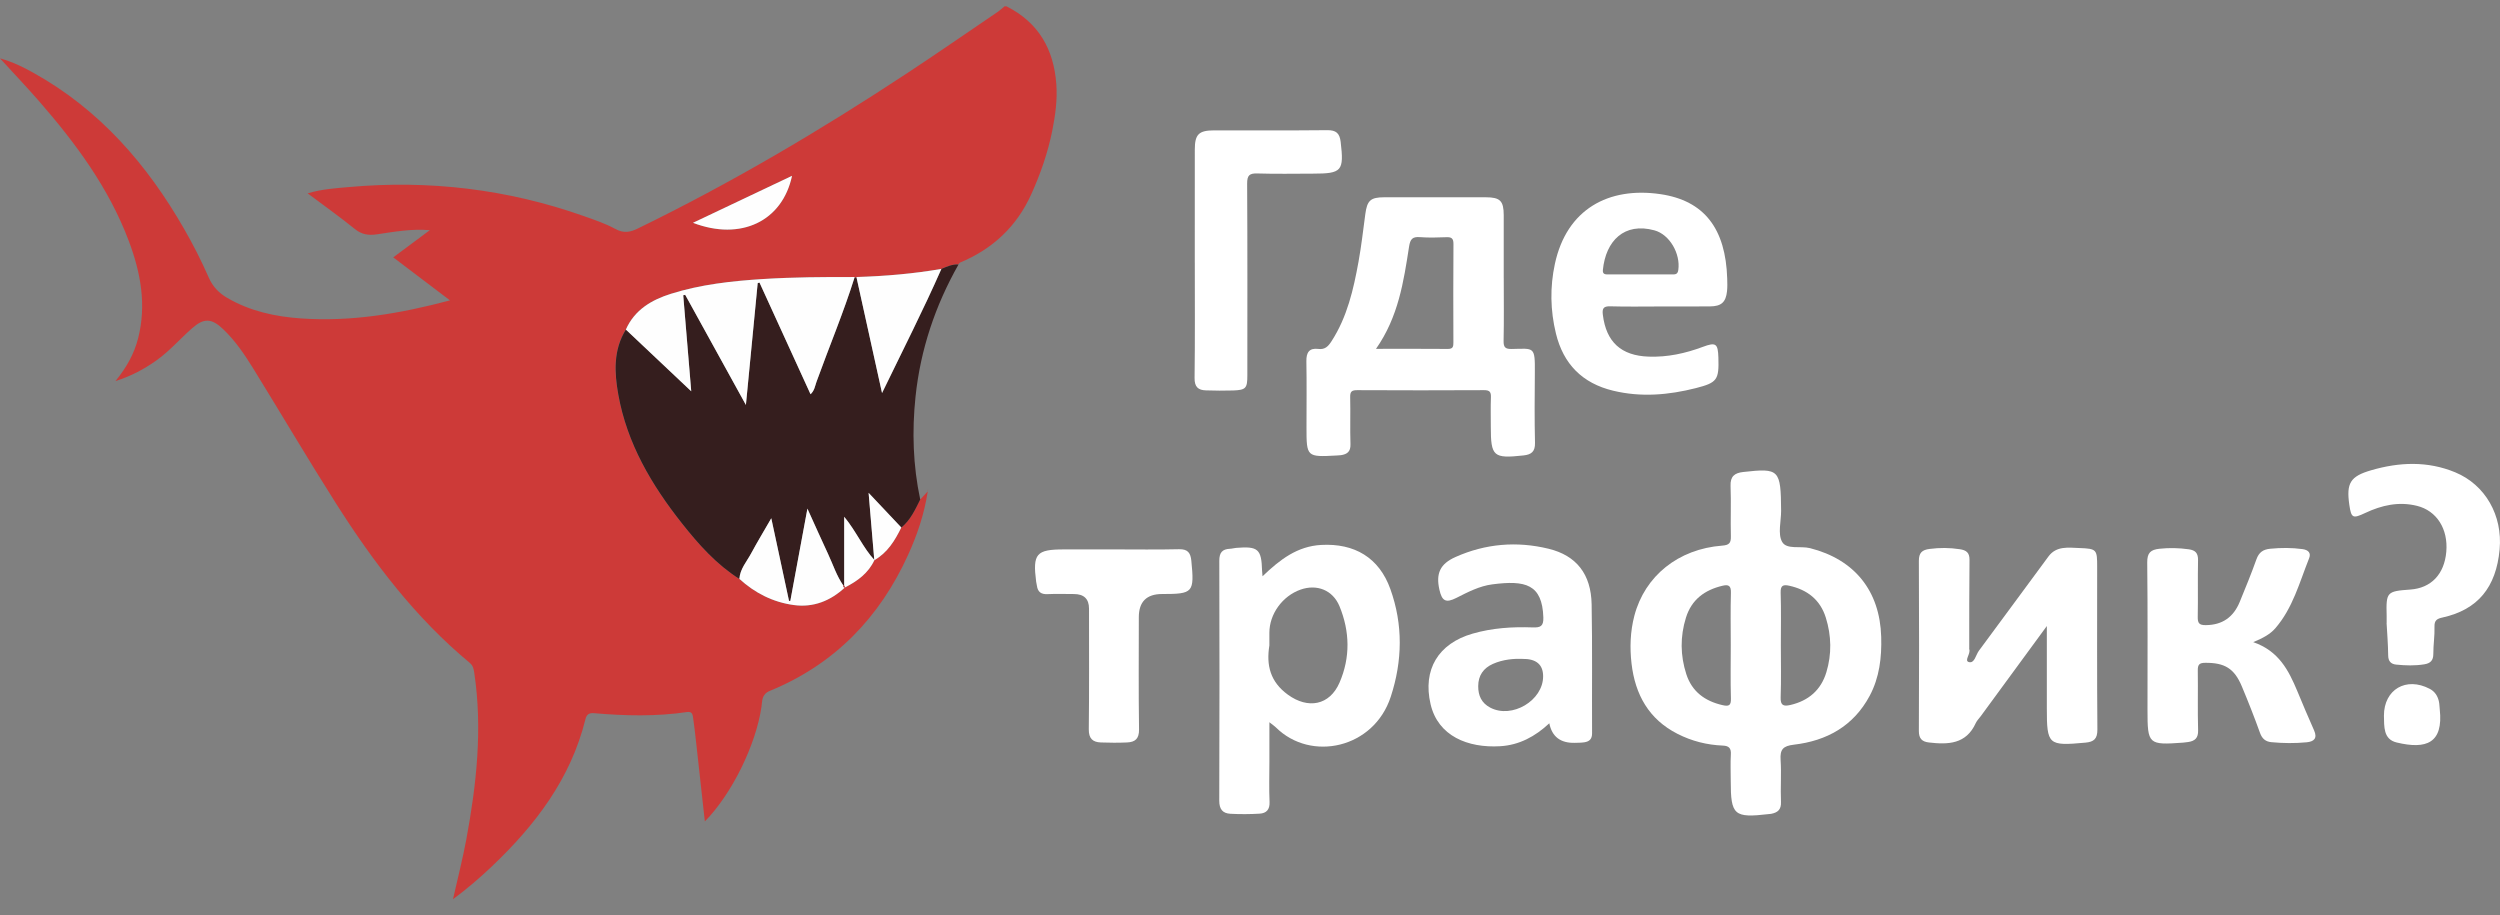 <svg width="112" height="41" viewBox="0 0 112 41" fill="none" xmlns="http://www.w3.org/2000/svg">
<rect x="0" y="0" width="112" height="41" fill="#808080" stroke="none"/>
<g clip-path="url(#clip0_517_865)">
<path d="M41.225 22.38C41.314 22.283 41.404 22.186 41.565 22.012C41.399 23.071 41.083 23.976 40.686 24.852C39.404 27.678 37.383 29.763 34.493 30.949C34.114 31.104 34.154 31.396 34.114 31.668C33.865 33.367 32.791 35.568 31.577 36.8C31.445 35.599 31.317 34.428 31.186 33.257C31.147 32.9 31.107 32.543 31.055 32.187C31.033 32.041 31.027 31.863 30.783 31.899C29.397 32.105 28.006 32.071 26.616 31.951C26.383 31.931 26.279 32.011 26.225 32.23C25.565 34.897 23.974 36.974 22.028 38.822C21.496 39.327 20.941 39.806 20.294 40.285C20.505 39.345 20.729 38.478 20.892 37.6C21.349 35.13 21.623 32.648 21.246 30.136C21.221 29.964 21.191 29.818 21.039 29.691C18.602 27.668 16.716 25.176 15.034 22.524C13.778 20.545 12.589 18.523 11.357 16.528C10.962 15.89 10.542 15.264 9.992 14.742C9.478 14.255 9.133 14.24 8.605 14.706C8.054 15.192 7.572 15.755 6.963 16.178C6.45 16.535 5.909 16.836 5.173 17.073C5.691 16.434 6.014 15.832 6.187 15.158C6.573 13.652 6.3 12.204 5.769 10.794C4.881 8.431 3.405 6.435 1.766 4.551C1.214 3.917 0.634 3.308 0 2.614C0.59 2.78 1.046 3.01 1.491 3.258C4.454 4.904 6.587 7.357 8.25 10.257C8.655 10.96 9.024 11.688 9.35 12.43C9.532 12.845 9.803 13.124 10.177 13.343C11.2 13.942 12.328 14.185 13.489 14.266C15.726 14.422 17.907 14.056 20.16 13.457C19.278 12.788 18.457 12.166 17.617 11.53C18.187 11.106 18.721 10.708 19.255 10.312C18.434 10.242 17.661 10.383 16.886 10.498C16.505 10.554 16.206 10.509 15.894 10.257C15.227 9.718 14.526 9.22 13.782 8.662C14.425 8.469 15.028 8.435 15.62 8.381C19.221 8.056 22.735 8.472 26.148 9.678C26.634 9.849 27.128 10.017 27.577 10.261C27.946 10.461 28.232 10.404 28.577 10.236C32.758 8.201 36.752 5.842 40.632 3.284C42.003 2.38 43.353 1.445 44.712 0.522C44.814 0.452 44.904 0.365 45 0.285C45.031 0.285 45.063 0.285 45.094 0.285C46.525 1.007 47.209 2.202 47.323 3.769C47.376 4.479 47.277 5.176 47.14 5.863C46.943 6.845 46.613 7.789 46.201 8.702C45.547 10.154 44.463 11.161 42.999 11.768C42.976 11.794 42.951 11.822 42.928 11.849L42.941 11.846C42.664 11.83 42.419 11.943 42.172 12.046C40.913 12.263 39.643 12.371 38.367 12.409C38.341 12.457 38.315 12.457 38.288 12.409C36.913 12.406 35.537 12.413 34.164 12.5C32.774 12.589 31.393 12.74 30.059 13.159C29.192 13.432 28.431 13.875 28.037 14.763C27.468 15.678 27.522 16.686 27.697 17.669C28.087 19.861 29.189 21.725 30.55 23.444C31.295 24.385 32.093 25.283 33.123 25.935C33.819 26.57 34.634 26.982 35.562 27.107C36.44 27.226 37.208 26.92 37.855 26.315C38.411 26.033 38.9 25.677 39.173 25.09L39.166 25.097C39.756 24.762 40.09 24.216 40.377 23.631C40.785 23.298 40.997 22.833 41.223 22.378L41.225 22.38ZM35.482 7.878C34.709 8.245 33.992 8.585 33.275 8.925C32.551 9.269 31.825 9.612 31.047 9.981C33.185 10.802 35.051 9.914 35.483 7.878H35.482Z" fill="#CD3A38"/>
<path d="M42.173 12.048C42.419 11.945 42.664 11.832 42.942 11.848C41.899 13.69 41.238 15.657 41.016 17.767C40.853 19.315 40.902 20.853 41.226 22.379C40.999 22.834 40.788 23.3 40.38 23.633C39.908 23.133 39.436 22.632 38.915 22.08C39.005 23.149 39.087 24.125 39.17 25.099L39.177 25.092C38.665 24.54 38.377 23.828 37.822 23.151V26.235L37.803 26.215L37.783 26.235C37.48 25.799 37.32 25.293 37.097 24.817C36.8 24.183 36.517 23.543 36.174 22.788C35.902 24.257 35.655 25.589 35.408 26.923C35.388 26.923 35.369 26.921 35.349 26.921C35.092 25.719 34.834 24.518 34.555 23.22C34.219 23.803 33.921 24.295 33.648 24.801C33.451 25.167 33.154 25.492 33.126 25.937C32.096 25.286 31.297 24.388 30.553 23.447C29.192 21.728 28.09 19.864 27.7 17.672C27.525 16.689 27.472 15.68 28.04 14.765C29.034 15.704 30.028 16.643 30.968 17.53C30.855 16.172 30.732 14.7 30.609 13.227C30.639 13.221 30.669 13.217 30.698 13.211C31.583 14.815 32.468 16.419 33.417 18.142C33.602 16.229 33.773 14.456 33.945 12.683C33.973 12.675 33.999 12.668 34.026 12.66C34.786 14.322 35.546 15.984 36.313 17.662C36.493 17.497 36.514 17.285 36.581 17.101C37.147 15.536 37.793 14.001 38.29 12.412C38.316 12.46 38.343 12.46 38.369 12.412C38.74 14.094 39.111 15.777 39.516 17.608C40.453 15.672 41.367 13.886 42.174 12.049L42.173 12.048Z" fill="#351E1E"/>
<path d="M79.794 22.888C79.794 23.357 79.639 23.912 79.837 24.272C80.038 24.635 80.661 24.449 81.089 24.557C83.088 25.064 84.22 26.473 84.278 28.535C84.304 29.457 84.2 30.351 83.762 31.172C83.038 32.527 81.839 33.191 80.363 33.362C79.878 33.419 79.74 33.576 79.771 34.045C79.812 34.669 79.761 35.298 79.788 35.924C79.804 36.271 79.64 36.404 79.344 36.46C79.313 36.465 79.282 36.466 79.251 36.47C77.681 36.653 77.537 36.527 77.537 34.978C77.537 34.587 77.519 34.194 77.542 33.803C77.56 33.52 77.458 33.413 77.181 33.402C76.469 33.373 75.79 33.201 75.155 32.878C73.868 32.225 73.255 31.118 73.093 29.729C73.01 29.011 73.035 28.292 73.219 27.587C73.686 25.805 75.188 24.593 77.155 24.444C77.468 24.421 77.551 24.326 77.543 24.026C77.524 23.275 77.558 22.521 77.529 21.771C77.512 21.339 77.711 21.188 78.098 21.145C79.715 20.964 79.781 21.029 79.794 22.888ZM79.782 28.894C79.782 29.676 79.801 30.458 79.773 31.238C79.76 31.61 79.904 31.653 80.21 31.583C81.024 31.394 81.58 30.914 81.821 30.117C82.067 29.305 82.049 28.48 81.797 27.671C81.546 26.866 80.965 26.418 80.156 26.24C79.891 26.182 79.763 26.223 79.773 26.55C79.799 27.331 79.782 28.113 79.782 28.894ZM77.538 28.901C77.538 28.12 77.522 27.338 77.545 26.558C77.555 26.243 77.443 26.175 77.169 26.241C76.372 26.431 75.784 26.856 75.53 27.672C75.267 28.517 75.277 29.366 75.546 30.2C75.798 30.983 76.379 31.41 77.168 31.59C77.446 31.654 77.556 31.615 77.545 31.291C77.522 30.495 77.538 29.698 77.538 28.901Z" fill="white"/>
<path d="M67.368 12.457C67.368 13.396 67.381 14.335 67.361 15.274C67.354 15.573 67.451 15.639 67.731 15.634C68.732 15.615 68.772 15.506 68.761 16.695C68.752 17.743 68.743 18.793 68.768 19.84C68.777 20.234 68.605 20.365 68.255 20.403C66.903 20.551 66.788 20.453 66.788 19.119C66.788 18.681 66.777 18.243 66.793 17.804C66.802 17.568 66.744 17.477 66.486 17.479C64.593 17.489 62.699 17.489 60.807 17.479C60.564 17.478 60.481 17.537 60.488 17.79C60.505 18.494 60.478 19.199 60.501 19.902C60.512 20.234 60.353 20.35 60.072 20.392C60.01 20.401 59.947 20.403 59.885 20.406C58.54 20.48 58.531 20.473 58.531 19.146C58.531 18.16 58.544 17.174 58.526 16.189C58.518 15.791 58.653 15.581 59.062 15.632C59.362 15.671 59.507 15.513 59.653 15.286C60.356 14.199 60.636 12.968 60.862 11.723C60.99 11.018 61.07 10.303 61.166 9.591C61.248 8.981 61.4 8.839 62.011 8.838C63.529 8.836 65.047 8.835 66.564 8.838C67.209 8.839 67.365 8.999 67.367 9.64C67.369 10.579 67.367 11.518 67.367 12.457H67.368ZM61.646 15.628C62.786 15.628 63.829 15.623 64.872 15.632C65.104 15.633 65.112 15.511 65.112 15.337C65.108 13.868 65.103 12.4 65.115 10.931C65.117 10.669 65.019 10.617 64.787 10.627C64.397 10.642 64.005 10.654 63.617 10.624C63.278 10.597 63.179 10.71 63.126 11.05C62.883 12.617 62.649 14.193 61.646 15.627V15.628Z" fill="white"/>
<path d="M56.561 25.817C57.356 25.055 58.124 24.473 59.186 24.413C60.682 24.331 61.782 24.981 62.288 26.389C62.86 27.983 62.833 29.603 62.306 31.214C61.549 33.534 58.73 34.144 57.161 32.589C57.097 32.526 57.02 32.476 56.869 32.356C56.869 33.003 56.869 33.572 56.869 34.142C56.869 34.736 56.849 35.332 56.876 35.926C56.892 36.272 56.732 36.433 56.432 36.452C55.996 36.478 55.557 36.48 55.121 36.457C54.776 36.438 54.622 36.254 54.623 35.871C54.636 32.288 54.635 28.704 54.625 25.121C54.624 24.76 54.755 24.599 55.103 24.585C55.196 24.582 55.288 24.552 55.381 24.545C56.363 24.464 56.514 24.598 56.541 25.566C56.543 25.622 56.549 25.677 56.561 25.817ZM56.869 28.91C56.721 29.806 56.909 30.549 57.699 31.123C58.6 31.777 59.567 31.603 60.011 30.581C60.499 29.456 60.475 28.292 60.011 27.163C59.709 26.43 58.993 26.158 58.264 26.415C57.453 26.701 56.868 27.51 56.868 28.347C56.868 28.535 56.868 28.722 56.868 28.91H56.869Z" fill="white"/>
<path d="M91.698 28.046C90.668 29.452 89.701 30.771 88.734 32.09C88.659 32.191 88.565 32.283 88.514 32.394C88.084 33.343 87.276 33.363 86.415 33.263C86.105 33.227 85.963 33.088 85.965 32.743C85.978 30.206 85.978 27.668 85.965 25.132C85.963 24.766 86.106 24.636 86.445 24.592C86.9 24.533 87.347 24.535 87.8 24.605C88.091 24.649 88.238 24.757 88.234 25.086C88.218 26.402 88.224 27.717 88.222 29.033C88.222 29.049 88.217 29.066 88.222 29.08C88.297 29.288 87.984 29.597 88.202 29.66C88.46 29.735 88.514 29.342 88.654 29.154C89.699 27.749 90.73 26.333 91.773 24.927C92.128 24.447 92.668 24.535 93.155 24.552C93.939 24.581 93.953 24.618 93.953 25.403C93.953 27.831 93.943 30.259 93.963 32.685C93.966 33.102 93.803 33.236 93.43 33.27C91.76 33.424 91.698 33.373 91.698 31.723C91.698 30.534 91.698 29.347 91.698 28.045V28.046Z" fill="white"/>
<path d="M74.394 13.73C73.642 13.73 72.891 13.745 72.14 13.723C71.824 13.713 71.773 13.831 71.808 14.107C71.959 15.323 72.627 15.935 73.861 15.977C74.702 16.007 75.503 15.832 76.288 15.539C76.875 15.32 76.965 15.391 76.984 16.024C77.014 17.017 76.93 17.143 75.977 17.387C74.75 17.699 73.516 17.805 72.267 17.503C70.886 17.17 70.038 16.309 69.705 14.938C69.453 13.903 69.435 12.86 69.659 11.821C70.186 9.372 72.06 8.36 74.381 8.697C76.356 8.985 77.311 10.246 77.379 12.482C77.385 12.67 77.39 12.859 77.371 13.045C77.318 13.542 77.114 13.724 76.603 13.727C75.867 13.733 75.131 13.728 74.395 13.729L74.394 13.73ZM73.493 12.294C73.961 12.294 74.428 12.294 74.896 12.294C75.04 12.294 75.159 12.305 75.188 12.095C75.291 11.369 74.805 10.505 74.114 10.318C72.77 9.953 71.939 10.784 71.809 12.093C71.786 12.314 71.952 12.294 72.091 12.294C72.559 12.294 73.026 12.294 73.494 12.294L73.493 12.294Z" fill="white"/>
<path d="M69.409 32.403C68.778 32.994 68.062 33.381 67.203 33.431C65.762 33.515 64.424 32.979 64.09 31.548C63.729 30.001 64.433 28.832 65.969 28.388C66.849 28.133 67.754 28.075 68.663 28.108C69.008 28.121 69.155 28.061 69.142 27.66C69.093 26.167 68.334 25.988 66.857 26.179C66.282 26.253 65.76 26.525 65.243 26.787C64.775 27.023 64.6 26.93 64.486 26.421C64.321 25.688 64.516 25.262 65.208 24.953C66.552 24.354 67.956 24.238 69.377 24.584C70.626 24.888 71.281 25.726 71.305 27.072C71.341 28.997 71.314 30.924 71.325 32.848C71.327 33.112 71.203 33.22 70.978 33.255C70.84 33.276 70.697 33.275 70.557 33.279C69.911 33.297 69.528 33.004 69.409 32.401V32.403ZM68.191 29.517C67.846 29.505 67.345 29.535 66.879 29.744C66.459 29.932 66.226 30.26 66.224 30.736C66.221 31.163 66.373 31.497 66.763 31.702C67.736 32.213 69.133 31.386 69.132 30.298C69.132 29.767 68.818 29.507 68.191 29.518V29.517Z" fill="white"/>
<path d="M100.946 28.768C102.096 29.166 102.533 30.04 102.918 30.958C103.164 31.547 103.408 32.137 103.67 32.719C103.83 33.077 103.666 33.222 103.344 33.254C102.814 33.305 102.282 33.3 101.752 33.249C101.502 33.225 101.342 33.096 101.249 32.836C100.996 32.133 100.722 31.436 100.433 30.747C100.095 29.941 99.662 29.689 98.796 29.694C98.524 29.695 98.458 29.779 98.461 30.039C98.475 30.93 98.449 31.823 98.475 32.715C98.486 33.063 98.335 33.195 98.035 33.242C97.958 33.254 97.88 33.264 97.802 33.27C96.249 33.384 96.208 33.347 96.208 31.819C96.208 29.612 96.22 27.405 96.196 25.199C96.192 24.765 96.346 24.627 96.746 24.584C97.187 24.536 97.617 24.548 98.053 24.608C98.357 24.649 98.478 24.781 98.472 25.099C98.454 25.943 98.476 26.789 98.459 27.634C98.454 27.915 98.52 28.009 98.819 28.006C99.57 28 100.06 27.642 100.338 26.97C100.599 26.336 100.858 25.701 101.089 25.055C101.2 24.747 101.383 24.615 101.703 24.584C102.189 24.536 102.668 24.535 103.152 24.6C103.419 24.637 103.541 24.777 103.449 25.008C103.017 26.088 102.721 27.238 101.935 28.146C101.706 28.409 101.403 28.577 100.943 28.768L100.946 28.768Z" fill="white"/>
<path d="M53.526 11.77C53.526 10.079 53.524 8.39 53.527 6.699C53.528 6.018 53.706 5.842 54.39 5.841C56.079 5.838 57.77 5.85 59.46 5.832C59.857 5.827 60.016 5.969 60.062 6.357C60.216 7.659 60.12 7.779 58.824 7.779C57.995 7.779 57.164 7.798 56.336 7.771C55.972 7.759 55.87 7.856 55.872 8.229C55.889 11.093 55.881 13.957 55.881 16.821C55.881 17.395 55.815 17.472 55.245 17.493C54.84 17.507 54.433 17.501 54.028 17.489C53.677 17.48 53.512 17.333 53.517 16.936C53.539 15.214 53.527 13.492 53.527 11.771L53.526 11.77Z" fill="white"/>
<path d="M106.922 27.909C106.922 27.745 106.924 27.667 106.922 27.588C106.894 26.52 106.922 26.488 107.982 26.412C108.916 26.346 109.507 25.725 109.594 24.721C109.683 23.695 109.164 22.881 108.282 22.662C107.465 22.459 106.701 22.633 105.962 22.981C105.401 23.245 105.337 23.214 105.249 22.612C105.11 21.643 105.291 21.34 106.227 21.068C107.489 20.7 108.756 20.647 109.994 21.16C111.344 21.72 112.122 23.092 111.983 24.614C111.828 26.317 111.002 27.313 109.434 27.662C109.192 27.715 109.055 27.779 109.065 28.074C109.079 28.479 109.011 28.886 109.013 29.293C109.015 29.591 108.881 29.717 108.61 29.761C108.189 29.83 107.767 29.817 107.347 29.774C107.126 29.751 106.994 29.634 106.991 29.369C106.985 28.854 106.943 28.339 106.919 27.909H106.922Z" fill="white"/>
<path d="M49.907 24.613C50.878 24.613 51.849 24.629 52.819 24.605C53.214 24.596 53.337 24.769 53.372 25.123C53.511 26.547 53.458 26.612 52.063 26.612C51.367 26.612 51.019 26.958 51.019 27.65C51.019 29.326 51.004 31.002 51.029 32.678C51.035 33.102 50.849 33.247 50.49 33.262C50.099 33.279 49.708 33.277 49.317 33.262C48.951 33.248 48.773 33.085 48.778 32.672C48.799 30.87 48.788 29.069 48.788 27.268C48.788 26.831 48.561 26.613 48.109 26.613C47.717 26.613 47.325 26.598 46.934 26.617C46.644 26.632 46.491 26.522 46.453 26.238C46.445 26.176 46.427 26.115 46.419 26.054C46.259 24.81 46.427 24.614 47.651 24.614C48.403 24.614 49.155 24.614 49.907 24.614V24.613Z" fill="white"/>
<path d="M106.8 32.062C106.8 30.887 107.796 30.304 108.854 30.861C109.076 30.978 109.202 31.17 109.259 31.407C109.288 31.527 109.287 31.655 109.301 31.779C109.467 33.29 108.706 33.586 107.369 33.263C106.766 33.118 106.813 32.548 106.8 32.062Z" fill="white"/>
<path d="M41.566 21.98L41.558 21.946L41.582 21.949L41.566 21.98Z" fill="#CD3A38"/>
<path d="M38.289 12.411C37.791 14 37.145 15.536 36.58 17.1C36.513 17.284 36.492 17.496 36.312 17.662C35.545 15.983 34.785 14.321 34.025 12.659C33.998 12.667 33.972 12.674 33.944 12.682C33.773 14.455 33.601 16.229 33.416 18.141C32.467 16.419 31.582 14.814 30.698 13.21C30.667 13.216 30.637 13.221 30.608 13.226C30.731 14.699 30.854 16.171 30.967 17.529C30.027 16.642 29.033 15.703 28.039 14.765C28.433 13.877 29.194 13.434 30.061 13.162C31.395 12.742 32.777 12.591 34.166 12.502C35.539 12.415 36.914 12.408 38.29 12.411H38.289Z" fill="#FEFEFE"/>
<path d="M42.173 12.048C41.365 13.885 40.452 15.671 39.515 17.607C39.111 15.776 38.739 14.093 38.368 12.411C39.644 12.373 40.914 12.265 42.173 12.048Z" fill="#FEFEFE"/>
<path d="M33.124 25.936C33.153 25.49 33.449 25.165 33.647 24.799C33.919 24.293 34.217 23.802 34.553 23.218C34.832 24.517 35.089 25.718 35.347 26.919C35.367 26.919 35.386 26.921 35.406 26.921C35.653 25.589 35.899 24.255 36.172 22.787C36.515 23.542 36.799 24.182 37.096 24.816C37.318 25.291 37.478 25.797 37.782 26.233C37.772 26.296 37.801 26.324 37.863 26.321L37.857 26.314C37.209 26.919 36.441 27.225 35.564 27.106C34.636 26.981 33.82 26.569 33.125 25.934L33.124 25.936Z" fill="#FEFEFE"/>
<path d="M35.482 7.878C35.051 9.915 33.185 10.802 31.046 9.982C31.825 9.612 32.55 9.269 33.274 8.925C33.991 8.584 34.709 8.244 35.481 7.878H35.482Z" fill="#FEFEFE"/>
<path d="M39.168 25.098C39.086 24.124 39.003 23.15 38.913 22.08C39.435 22.631 39.907 23.132 40.378 23.632C40.092 24.217 39.757 24.763 39.167 25.098H39.168Z" fill="#FEFEFE"/>
<path d="M37.82 26.235V23.151C38.376 23.828 38.662 24.539 39.175 25.091C38.902 25.678 38.413 26.033 37.857 26.316L37.863 26.323C37.849 26.294 37.835 26.265 37.821 26.236L37.82 26.235Z" fill="#FEFEFE"/>
<path d="M37.82 26.235C37.834 26.264 37.848 26.293 37.862 26.322C37.8 26.325 37.771 26.297 37.781 26.234L37.8 26.213L37.819 26.234L37.82 26.235Z" fill="#CD3A38"/>
</g>
<defs>
<clipPath id="clip0_517_865">
<rect width="112" height="40" fill="white" transform="translate(0 0.286)"/>
</clipPath>
</defs>
</svg>
